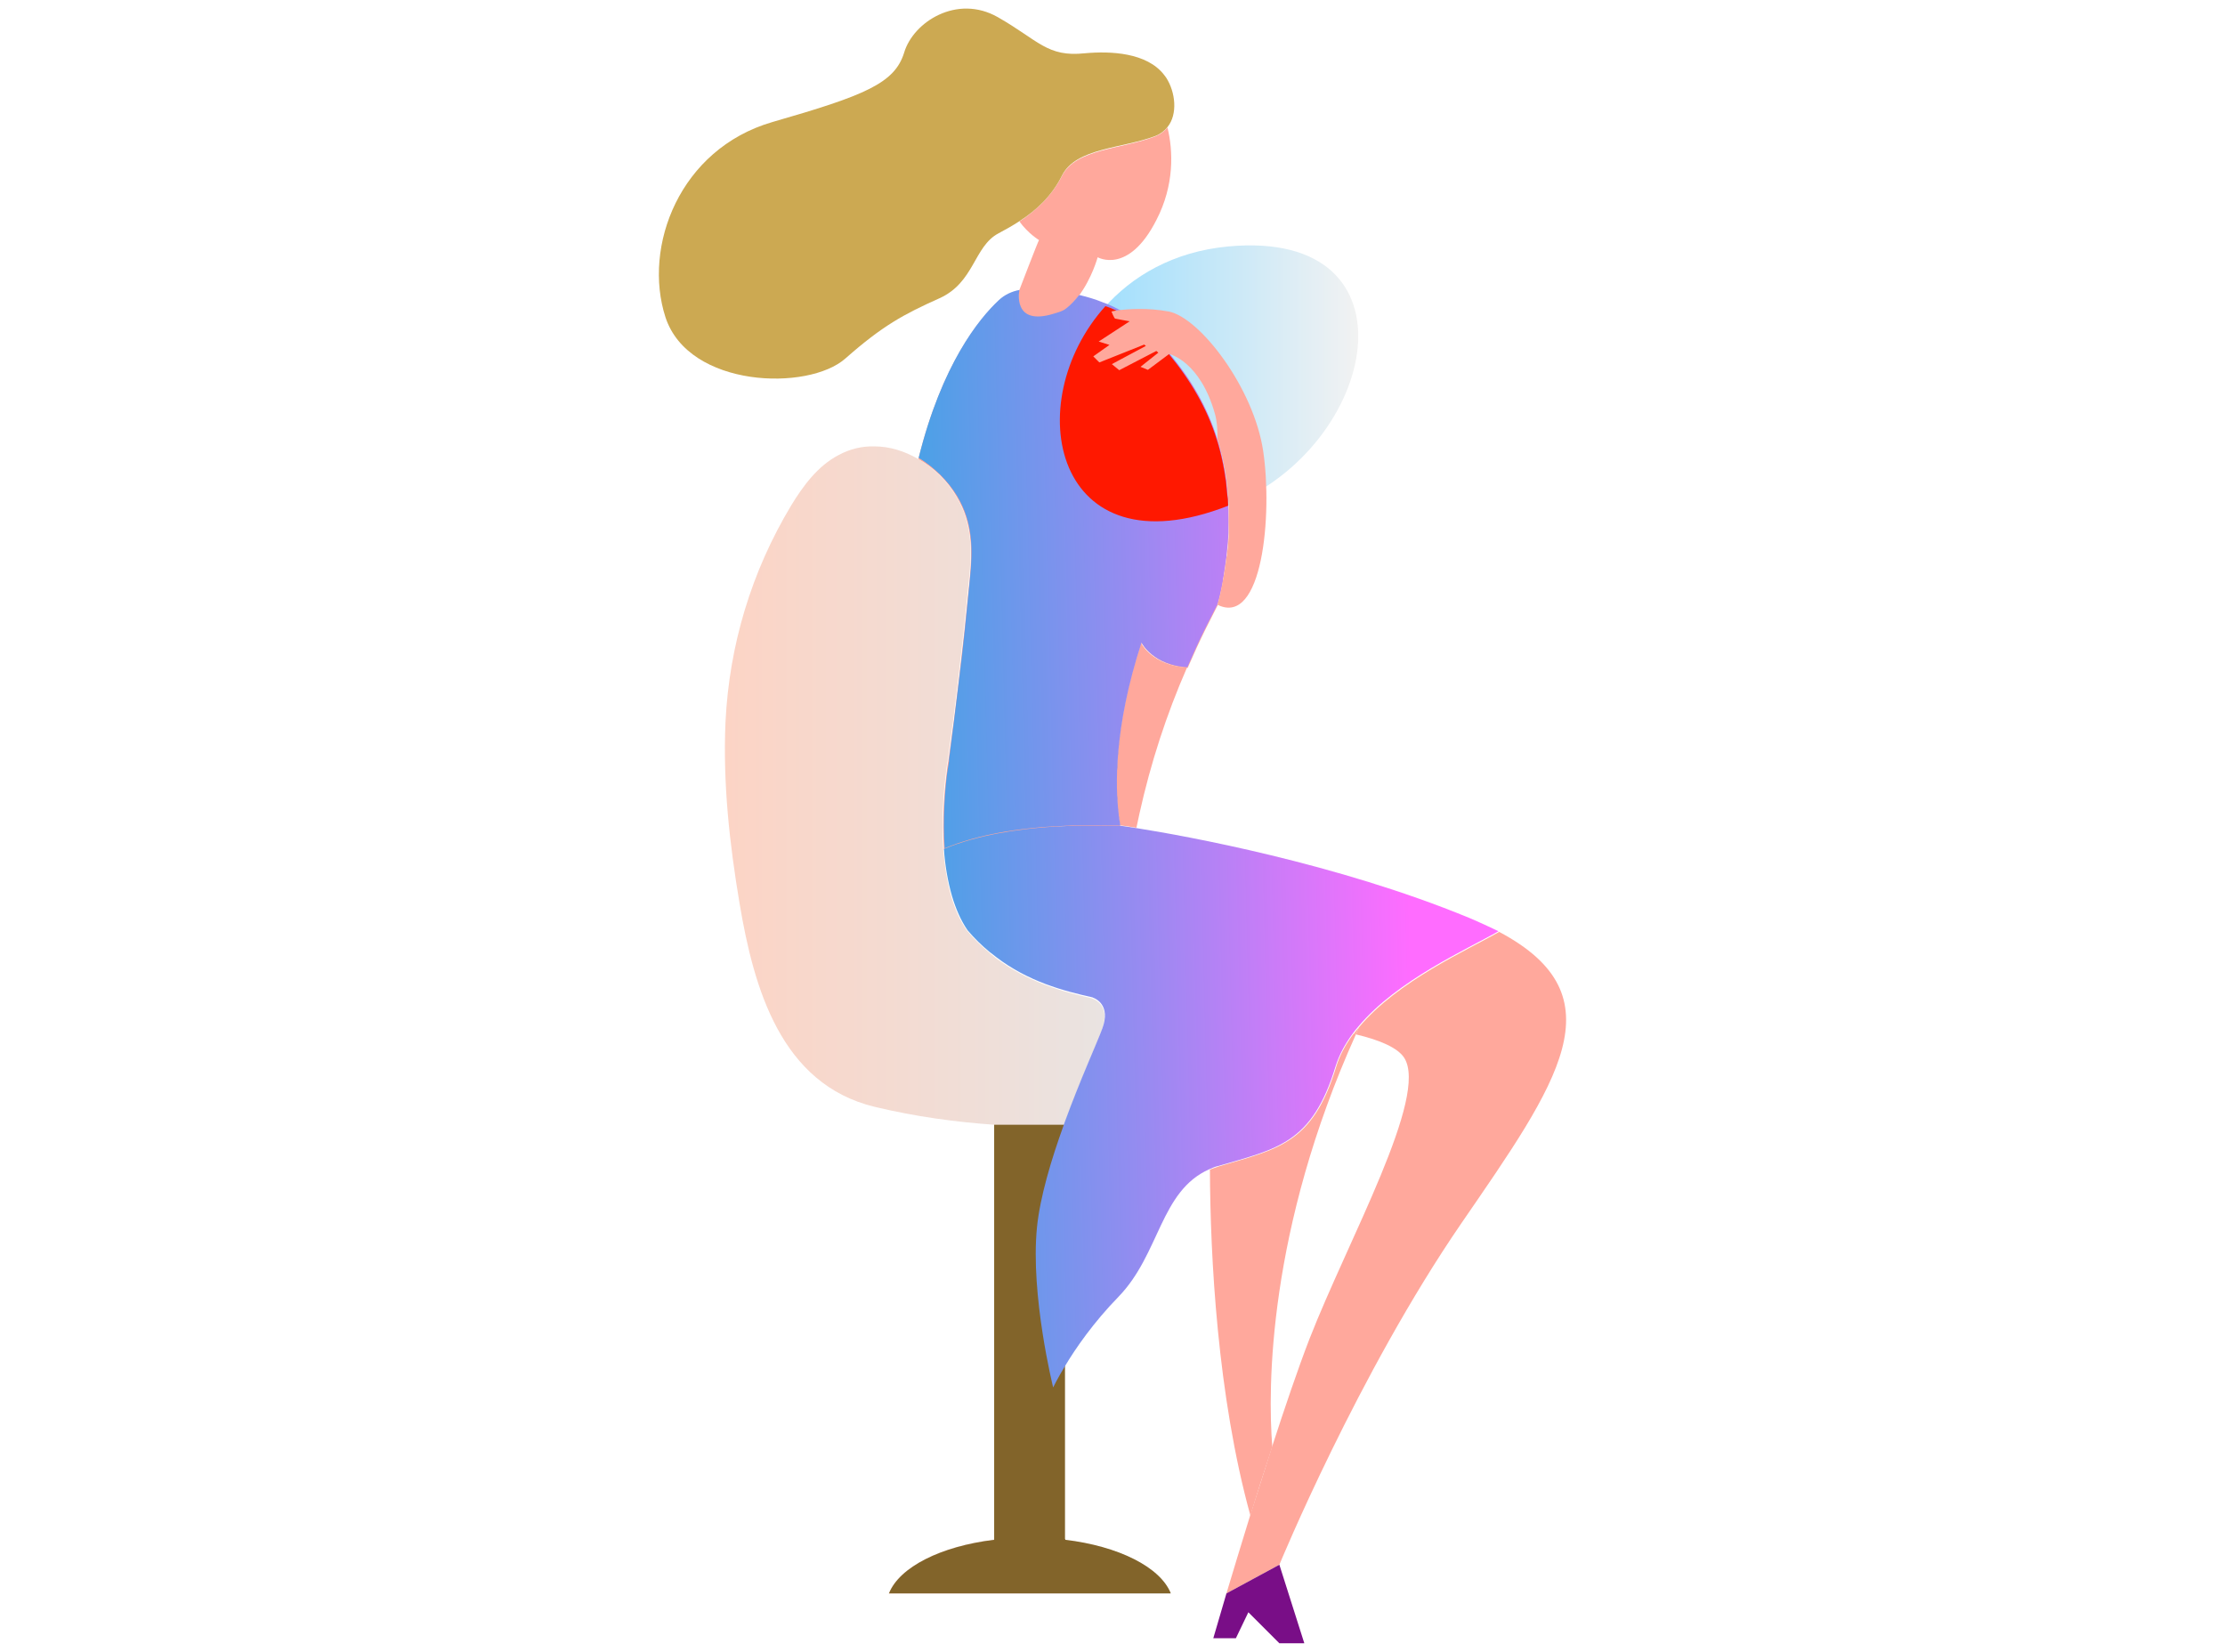 <?xml version="1.0" encoding="utf-8"?>
<!-- Generator: Adobe Illustrator 23.0.6, SVG Export Plug-In . SVG Version: 6.00 Build 0)  -->
<svg version="1.1" id="layer" xmlns="http://www.w3.org/2000/svg" xmlns:xlink="http://www.w3.org/1999/xlink" x="0px" y="0px"
	 viewBox="0 0 660 490" style="enable-background:new 0 0 660 490;" xml:space="preserve">
<style type="text/css">
	.st0{fill:url(#SVGID_1_);}
	.st1{fill:none;}
	.st2{fill:#FFA89C;}
	.st3{fill:url(#SVGID_2_);}
	.st4{fill:url(#SVGID_3_);}
	.st5{fill:url(#SVGID_4_);}
	.st6{fill:url(#SVGID_5_);}
	.st7{fill:url(#SVGID_6_);}
	.st8{fill:url(#SVGID_7_);}
	.st9{fill:url(#SVGID_8_);}
	.st10{fill:#CCA952;}
	.st11{fill:url(#SVGID_9_);}
	.st12{fill:#FF1800;}
	.st13{fill:#35324A;}
	.st14{fill:#790E87;}
	.st15{fill:url(#SVGID_10_);}
	.st16{fill:#82642A;}
	.st17{fill:url(#SVGID_11_);}
</style>
<g>
	<linearGradient id="SVGID_1_" gradientUnits="userSpaceOnUse" x1="314.402" y1="113.722" x2="402.889" y2="113.722">
		<stop  offset="0" style="stop-color:#94DCFF"/>
		<stop  offset="1" style="stop-color:#F2F2F2"/>
	</linearGradient>
	<path class="st0" d="M364.3,73.1c-64.8,6.1-68.1,103.6,0,77C409,132.6,422.1,67.7,364.3,73.1z"/>
	<g>
		<g>
			<path class="st1" d="M363.9,164c0,0.4-0.1,0.9-0.2,1.3C363.8,164.9,363.9,164.5,363.9,164z"/>
			<path class="st1" d="M364,145.3c0,0.3,0.1,0.6,0.1,1C364.1,145.9,364.1,145.6,364,145.3z"/>
			<path class="st1" d="M364.4,151.5c0,0.2,0,0.4,0,0.7C364.4,151.9,364.5,151.7,364.4,151.5z"/>
			<path class="st1" d="M364.4,157.3c0,0.3,0,0.6,0,0.9C364.4,157.9,364.4,157.6,364.4,157.3z"/>
			<path class="st1" d="M362.8,171.4c-0.1,0.4-0.2,0.8-0.2,1.2C362.7,172.2,362.8,171.8,362.8,171.4z"/>
			<path class="st1" d="M361,130.5c0-0.1,0-0.1-0.1-0.2c0.1-2.8-0.1-5.3-0.7-7.5c-4.4-15.7-13.4-17.8-13.6-17.8
				c0.3,0.5,0.6,0.9,0.9,1.4l0,0C347.6,106.4,356.1,114.6,361,130.5z"/>
			<path class="st1" d="M363.2,139.7c0,0.2,0.1,0.5,0.1,0.7C363.3,140.2,363.3,140,363.2,139.7z"/>
			<path class="st1" d="M377.3,429.2c3.8-11.7,7.7-23.2,11.1-32c11.5-29.6,35.5-72.1,28.1-83.5c-1.9-2.9-7.2-5.1-14.3-6.9
				C376.1,364.7,376,411.6,377.3,429.2z"/>
			<path class="st2" d="M338.5,190.7L338.5,190.7c-8.3,25.4-7.7,43.1-6.8,50.4c0,0,0,0,0,0.1c0.1,0.6,0.1,1.1,0.2,1.5
				c0,0.1,0,0.1,0,0.2c0.1,0.4,0.1,0.7,0.2,1c0,0.1,0,0.2,0,0.2c0.1,0.5,0.2,0.7,0.2,0.7s1.7,0.2,4.8,0.7l0.9-4.2
				c3.3-14.9,8-29.4,14.1-43.3C342,197.4,338.6,191,338.5,190.7z"/>
			<path class="st2" d="M331.6,92c0,0-0.1,0-0.1-0.1C331.5,92,331.6,92,331.6,92L331.6,92z"/>
			<path class="st2" d="M320.1,87.9c4,1,7.7,2.3,11,3.9C327.8,90.2,324.2,88.9,320.1,87.9z"/>
			<path class="st2" d="M312,245.3L312,245.3c-10,0.7-21.9,2.4-32,6.5c0,0,0,0,0,0C290.1,247.7,302.1,246,312,245.3z"/>
			<path class="st2" d="M319.6,244.9c-1,0-1.9,0.1-2.9,0.1C317.7,245,318.6,245,319.6,244.9z"/>
			<polygon class="st2" points="338.5,190.7 338.5,190.7 338.5,190.7 			"/>
			<path class="st2" d="M312.6,245.3c-0.2,0-0.4,0-0.6,0l0,0C312.2,245.3,312.4,245.3,312.6,245.3z"/>
			<path class="st2" d="M316.2,245.1c-1.2,0-2.3,0.1-3.6,0.2C313.8,245.2,315,245.1,316.2,245.1z"/>
			<path class="st2" d="M322.7,244.9c-0.7,0-1.5,0-2.3,0C321.2,244.9,322,244.9,322.7,244.9z"/>
			<path class="st2" d="M331.9,242.7c0,0.1,0,0.1,0,0.2C331.9,242.8,331.9,242.8,331.9,242.7z"/>
			<path class="st2" d="M332,243.9c0,0.1,0,0.1,0,0.2C332.1,244,332.1,244,332,243.9z"/>
			<path class="st2" d="M331.7,241.1C331.7,241.2,331.7,241.2,331.7,241.1C331.7,241.2,331.7,241.2,331.7,241.1z"/>
			<path class="st2" d="M325.3,244.9c-0.4,0-0.9,0-1.4,0C324.4,244.9,324.8,244.9,325.3,244.9z"/>
			<radialGradient id="SVGID_2_" cx="353.517" cy="100.835" r="99.045" gradientUnits="userSpaceOnUse">
				<stop  offset="8.322590e-02" style="stop-color:#EA2154"/>
				<stop  offset="0.203" style="stop-color:#B43577"/>
				<stop  offset="0.322" style="stop-color:#864695"/>
				<stop  offset="0.441" style="stop-color:#6153AE"/>
				<stop  offset="0.559" style="stop-color:#445EC1"/>
				<stop  offset="0.676" style="stop-color:#2F66CF"/>
				<stop  offset="0.79" style="stop-color:#226AD7"/>
				<stop  offset="0.9" style="stop-color:#1E6CDA"/>
			</radialGradient>
			<polygon class="st3" points="347.6,106.4 347.6,106.4 347.6,106.4 			"/>
			<radialGradient id="SVGID_3_" cx="353.744" cy="100.719" r="99.654" gradientUnits="userSpaceOnUse">
				<stop  offset="8.322590e-02" style="stop-color:#EA2154"/>
				<stop  offset="0.203" style="stop-color:#B43577"/>
				<stop  offset="0.322" style="stop-color:#864695"/>
				<stop  offset="0.441" style="stop-color:#6153AE"/>
				<stop  offset="0.559" style="stop-color:#445EC1"/>
				<stop  offset="0.676" style="stop-color:#2F66CF"/>
				<stop  offset="0.79" style="stop-color:#226AD7"/>
				<stop  offset="0.9" style="stop-color:#1E6CDA"/>
			</radialGradient>
			<path class="st4" d="M320.1,87.9c0,0-0.1,0-0.1,0l0,0C320,87.9,320.1,87.9,320.1,87.9z"/>
			<radialGradient id="SVGID_4_" cx="353.594" cy="100.865" r="99.424" gradientUnits="userSpaceOnUse">
				<stop  offset="8.322590e-02" style="stop-color:#EA2154"/>
				<stop  offset="0.203" style="stop-color:#B43577"/>
				<stop  offset="0.322" style="stop-color:#864695"/>
				<stop  offset="0.441" style="stop-color:#6153AE"/>
				<stop  offset="0.559" style="stop-color:#445EC1"/>
				<stop  offset="0.676" style="stop-color:#2F66CF"/>
				<stop  offset="0.79" style="stop-color:#226AD7"/>
				<stop  offset="0.9" style="stop-color:#1E6CDA"/>
			</radialGradient>
			<path class="st5" d="M331.1,91.8c0.1,0.1,0.2,0.1,0.4,0.2C331.4,91.9,331.3,91.9,331.1,91.8z"/>
			<path class="st2" d="M331.7,241.1c-0.8-7.3-1.5-25.1,6.8-50.4C330.2,216.2,330.8,233.9,331.7,241.1z"/>
			<radialGradient id="SVGID_5_" cx="353.586" cy="100.867" r="99.395" gradientUnits="userSpaceOnUse">
				<stop  offset="8.322590e-02" style="stop-color:#EA2154"/>
				<stop  offset="0.203" style="stop-color:#B43577"/>
				<stop  offset="0.322" style="stop-color:#864695"/>
				<stop  offset="0.441" style="stop-color:#6153AE"/>
				<stop  offset="0.559" style="stop-color:#445EC1"/>
				<stop  offset="0.676" style="stop-color:#2F66CF"/>
				<stop  offset="0.79" style="stop-color:#226AD7"/>
				<stop  offset="0.9" style="stop-color:#1E6CDA"/>
			</radialGradient>
			<path class="st6" d="M331.7,241.1c-0.8-7.3-1.5-25.1,6.8-50.4C330.2,216.2,330.8,233.9,331.7,241.1z"/>
			<path class="st2" d="M331.7,241.2c0.1,0.6,0.1,1.1,0.2,1.5C331.8,242.3,331.7,241.8,331.7,241.2z"/>
			<radialGradient id="SVGID_6_" cx="353.554" cy="100.79" r="99.444" gradientUnits="userSpaceOnUse">
				<stop  offset="8.322590e-02" style="stop-color:#EA2154"/>
				<stop  offset="0.203" style="stop-color:#B43577"/>
				<stop  offset="0.322" style="stop-color:#864695"/>
				<stop  offset="0.441" style="stop-color:#6153AE"/>
				<stop  offset="0.559" style="stop-color:#445EC1"/>
				<stop  offset="0.676" style="stop-color:#2F66CF"/>
				<stop  offset="0.79" style="stop-color:#226AD7"/>
				<stop  offset="0.9" style="stop-color:#1E6CDA"/>
			</radialGradient>
			<path class="st7" d="M331.7,241.2c0.1,0.6,0.1,1.1,0.2,1.5C331.8,242.3,331.7,241.8,331.7,241.2z"/>
			<path class="st2" d="M331.9,242.9c0.1,0.4,0.1,0.7,0.2,1C332,243.6,331.9,243.3,331.9,242.9z"/>
			<radialGradient id="SVGID_7_" cx="353.579" cy="100.709" r="99.501" gradientUnits="userSpaceOnUse">
				<stop  offset="8.322590e-02" style="stop-color:#EA2154"/>
				<stop  offset="0.203" style="stop-color:#B43577"/>
				<stop  offset="0.322" style="stop-color:#864695"/>
				<stop  offset="0.441" style="stop-color:#6153AE"/>
				<stop  offset="0.559" style="stop-color:#445EC1"/>
				<stop  offset="0.676" style="stop-color:#2F66CF"/>
				<stop  offset="0.79" style="stop-color:#226AD7"/>
				<stop  offset="0.9" style="stop-color:#1E6CDA"/>
			</radialGradient>
			<path class="st8" d="M331.9,242.9c0.1,0.4,0.1,0.7,0.2,1C332,243.6,331.9,243.3,331.9,242.9z"/>
			<path class="st2" d="M332.1,244.1c0.1,0.4,0.2,0.7,0.2,0.7S332.2,244.6,332.1,244.1z"/>
			<radialGradient id="SVGID_8_" cx="353.707" cy="100.925" r="99.367" gradientUnits="userSpaceOnUse">
				<stop  offset="8.322590e-02" style="stop-color:#EA2154"/>
				<stop  offset="0.203" style="stop-color:#B43577"/>
				<stop  offset="0.322" style="stop-color:#864695"/>
				<stop  offset="0.441" style="stop-color:#6153AE"/>
				<stop  offset="0.559" style="stop-color:#445EC1"/>
				<stop  offset="0.676" style="stop-color:#2F66CF"/>
				<stop  offset="0.79" style="stop-color:#226AD7"/>
				<stop  offset="0.9" style="stop-color:#1E6CDA"/>
			</radialGradient>
			<path class="st9" d="M332.1,244.1c0.1,0.4,0.2,0.7,0.2,0.7S332.2,244.6,332.1,244.1z"/>
			<path class="st2" d="M362.8,171.4c0.4-2.1,0.7-4.1,0.9-6.1c0.1-0.4,0.1-0.9,0.2-1.3c0.2-2,0.4-3.9,0.5-5.8c0-0.3,0-0.6,0-0.9
				c0.1-1.8,0.1-3.5,0-5.2c0-0.2,0-0.4,0-0.7c-0.1-1.8-0.2-3.5-0.3-5.2c0-0.3-0.1-0.6-0.1-1c-0.2-1.7-0.4-3.3-0.6-4.8
				c0-0.2-0.1-0.5-0.1-0.7c-0.6-3.3-1.3-6.4-2.2-9.2c-4.9-16-13.4-24.2-13.4-24.2l0,0c10.4,16.5,9.2,41-2,66.1
				c-2.9,6.5-5.2,12.6-7,18.3c0.1,0.2,3.5,6.7,13.6,7.4h0c1.7-3.9,3.5-7.9,5.4-11.7l3.5-6.9c0.6-2.3,1.1-4.6,1.5-6.8
				C362.7,172.2,362.8,171.8,362.8,171.4z"/>
			<path class="st2" d="M283.8,147.4c4.7,7.9,4.6,15.8,3.8,24.6c-1,10.2-2.1,20.3-3.3,30.5c-0.9,7.7-1.9,15.4-3,23.1l0,0
				c0,0,0,0.2-0.1,0.5c-0.2,1.3-0.4,2.6-0.5,3.9c-0.6,4.9-1.3,13.2-0.7,22c10-4.2,22-5.9,32-6.5l-6.4-30.4l4.8-35.1l3.8-9.4
				l4.7-11.7l28.7-52.4l0,0l0,0c-0.3-0.5-0.7-0.9-1-1.3l-6.3,4.7l-2.2-0.9l5.3-4.2l-0.6-0.5l-11,5.7l-2.2-1.8l10.1-5.4l-0.5-0.4
				l-13.3,5.3l-1.8-1.8l4.8-3.4l-3.2-1l9.2-6c0,0-4.1-0.8-4.3-0.8c-0.3-0.1-1.1-2.1-1.1-2.1s0.7-0.2,2-0.4c0,0-0.1,0-0.1-0.1
				c-0.1-0.1-0.2-0.1-0.4-0.2c-3.3-1.6-7-2.9-11-3.9c0,0-0.1,0-0.1,0c-1.1,1.5-2.4,2.9-3.9,4c-0.9,0.7-2.1,1-3.4,1.4
				c-12.4,3.9-10.4-6.6-10.3-7.1c-2.3,0.4-4.4,1.4-6.1,3c-5.9,5.5-16.9,19-23.8,46.9C277.1,138.8,281.1,142.7,283.8,147.4z"/>
			<path class="st2" d="M312.6,245.3c1.2-0.1,2.4-0.1,3.6-0.2c0.2,0,0.3,0,0.5,0c1,0,2-0.1,2.9-0.1c0.3,0,0.5,0,0.8,0
				c0.8,0,1.6,0,2.3,0c0.4,0,0.8,0,1.2,0c0.5,0,0.9,0,1.4,0c3.9,0,6.5,0.1,7,0c0,0-0.1-0.3-0.2-0.7c0-0.1,0-0.1,0-0.2
				c0-0.3-0.1-0.6-0.2-1c0-0.1,0-0.1,0-0.2c-0.1-0.4-0.1-0.9-0.2-1.5c0,0,0,0,0-0.1c-0.9-7.3-1.5-25,6.8-50.4l0,0l0,0
				c1.9-5.7,4.2-11.8,7-18.3c11.2-25.1,12.5-49.6,2-66.1l-28.7,52.4l-4.7,11.7l-3.8,9.4l-4.8,35.1l6.4,30.4
				C312.2,245.3,312.4,245.3,312.6,245.3L312.6,245.3z"/>
			<path class="st2" d="M312.1,86.5c-2.2-0.3-4.4-0.4-6.8-0.5C307.7,86,309.9,86.2,312.1,86.5z"/>
			<path class="st2" d="M319.2,87.7c-1.9-0.4-3.9-0.8-6-1.1C315.3,86.9,317.3,87.2,319.2,87.7z"/>
			<path class="st2" d="M320,87.9L320,87.9c-0.3-0.1-0.5-0.1-0.8-0.2C319.5,87.7,319.7,87.8,320,87.9z"/>
			<path class="st2" d="M313.2,86.6c-0.4,0-0.7-0.1-1.1-0.1C312.5,86.5,312.8,86.6,313.2,86.6z"/>
			<path class="st2" d="M346.3,37.8c-0.9,1.1-2,2-3.5,2.6c-9.9,3.9-23.7,3.6-27.8,11.8c-3,5.9-7.5,10.1-12.6,13.5
				c2.6,3.6,5.8,5.5,5.8,5.5c-0.3,0.4-5.9,15-5.9,15s0,0,0,0c-0.1,0.4-2.1,10.9,10.3,7.1c1.2-0.4,2.5-0.7,3.4-1.4
				c1.5-1.2,2.8-2.6,3.9-4c-0.3-0.1-0.5-0.1-0.8-0.2c0.3,0.1,0.5,0.1,0.8,0.2c4-5.3,5.7-11.6,5.7-11.6s9.1,5.3,17.4-11
				C348.4,54.9,348,44.7,346.3,37.8z"/>
			<path class="st10" d="M345.9,23c-0.2-0.3-0.4-0.5-0.6-0.8c-5.1-6.6-15.8-7.1-23.5-6.4C310.6,17,308.1,12,296,5.1
				c-12.1-6.9-25.1,1.4-27.8,10.5c-2.8,9.1-11.6,12.7-39.1,20.6c-27.5,8-38.5,36.9-31.7,57.9c6.9,21,42.4,22,53.4,12.2
				c11-9.7,17.3-13.1,27.8-17.8c10.5-4.7,10.2-15.4,17.6-19.3c2.1-1.1,4.2-2.3,6.2-3.6c5.1-3.3,9.6-7.5,12.6-13.5
				c4.1-8.3,17.9-8,27.8-11.8c1.5-0.6,2.6-1.5,3.5-2.6C349.4,33.9,348.7,27.3,345.9,23z"/>
			<path class="st2" d="M402.2,306.8c-0.2-0.1-0.5-0.1-0.7-0.2c-2.3,3.1-4.2,6.5-5.2,10c-6.9,22.6-17.2,24.2-34.6,29.3
				c-1,0.3-1.9,0.7-2.8,1c0.1,25.8,2.2,67.1,12,102.6c2-6.6,4.2-13.5,6.5-20.4C376,411.6,376.1,364.7,402.2,306.8z"/>
			<path class="st2" d="M402.2,306.8c0.3-0.7,0.6-1.4,0.9-2.1c0,0,0,0,0,0c-0.5,0.6-1.1,1.3-1.6,2
				C401.7,306.7,401.9,306.7,402.2,306.8z"/>
			<path class="st2" d="M444.7,276.4c-9.2,5.3-30.1,14.5-41.6,28.3c0,0,0,0,0,0c-0.3,0.7-0.6,1.4-0.9,2.1c7.2,1.7,12.4,4,14.3,6.9
				c7.4,11.4-16.6,54-28.1,83.5c-3.4,8.8-7.3,20.3-11.1,32c-2.2,6.9-4.4,13.8-6.5,20.4c-2.7,8.7-5.1,16.7-7,23l15.7-8.5
				c0,0,23.3-56.6,54-101.3C462.1,321.2,480.7,295.5,444.7,276.4z"/>
			<path class="st2" d="M336.2,94.7c-1.4-1-3-1.9-4.6-2.7l0,0C333.2,92.9,334.7,93.8,336.2,94.7z"/>
			<path class="st2" d="M336.2,94.7c0.1,0.1,0.2,0.1,0.3,0.2C336.4,94.9,336.3,94.8,336.2,94.7z"/>
			<path class="st2" d="M364.5,152.1c0,1.7,0,3.4,0,5.2C364.5,155.5,364.5,153.8,364.5,152.1z"/>
			<path class="st2" d="M361.1,179.4c0.6-2.3,1.1-4.6,1.5-6.8C362.2,174.9,361.7,177.1,361.1,179.4z"/>
			<path class="st2" d="M364.4,158.3c-0.1,1.9-0.2,3.8-0.5,5.8C364.1,162,364.3,160.1,364.4,158.3z"/>
			<path class="st2" d="M363.4,140.5c0.3,1.5,0.5,3.2,0.6,4.8C363.8,143.6,363.6,142,363.4,140.5z"/>
			<path class="st2" d="M363.8,165.4c-0.2,2-0.5,4-0.9,6.1C363.2,169.4,363.5,167.3,363.8,165.4z"/>
			<path class="st2" d="M364.1,146.2c0.2,1.7,0.3,3.4,0.3,5.2C364.4,149.7,364.3,147.9,364.1,146.2z"/>
			<path class="st2" d="M361,130.5c0.9,2.8,1.6,5.9,2.2,9.2C362.7,136.4,361.9,133.4,361,130.5z"/>
			<linearGradient id="SVGID_9_" gradientUnits="userSpaceOnUse" x1="416.363" y1="165.904" x2="240.25" y2="170.307">
				<stop  offset="4.723370e-03" style="stop-color:#FF6CFF"/>
				<stop  offset="0.451" style="stop-color:#998AF1"/>
				<stop  offset="0.828" style="stop-color:#48A2E6"/>
				<stop  offset="1" style="stop-color:#29ABE2"/>
			</linearGradient>
			<path class="st11" d="M364.4,151.4v0.6c0,1.7,0,3.5,0,5.3v0.9c-0.1,1.9-0.3,3.8-0.5,5.7c0,0.4-0.1,0.9-0.1,1.3
				c-0.3,2-0.6,4-0.9,6.1c-0.1,0.4-0.2,0.8-0.2,1.2c-0.4,2.2-0.9,4.5-1.6,6.8l-3.5,6.9c-1.9,3.8-3.7,7.8-5.4,11.7
				c-10.1-0.6-13.5-7.1-13.6-7.3c-8.3,25.4-7.7,43.1-6.8,50.4c0,0.6,0.1,1.1,0.2,1.6c0,0,0,0.1,0,0.2c0,0.4,0.1,0.7,0.2,1
				c0,0.1,0,0.2,0,0.3c0.1,0.4,0.1,0.7,0.1,0.7c-0.4,0.1-3.1,0-7,0h-2.5c-0.8,0-1.5,0-2.3,0c-0.3,0-0.5,0-0.8,0c-1,0-1.9,0-2.9,0.1
				h-0.5c-1.1,0.1-2.3,0.1-3.5,0.2c-0.2,0-0.4,0-0.6,0c-9.9,0.6-21.9,2.3-32,6.5c-0.6-8.8,0.1-17.1,0.7-22c0.2-1.3,0.4-2.5,0.6-3.8
				c0-0.3,0-0.5,0-0.5c1-7.7,2-15.4,2.9-23.1c1.3-10.1,2.3-20.3,3.3-30.5c0.9-8.8,0.9-16.7-3.8-24.6c-2.8-4.6-6.8-8.5-11.4-11.3
				c6.9-27.8,17.9-41.3,23.8-46.8c1.7-1.6,3.9-2.6,6.1-3c-0.1,0.4-2.1,10.9,10.3,7c1.3-0.4,2.5-0.7,3.4-1.4c1.6-1.2,2.8-2.6,4-4.1
				c0,0,0.1,0,0.1,0c2.5,0.6,4.8,1.3,7,2.2c1.4,0.5,2.8,1.1,4.1,1.8c0.1,0,0.3,0.1,0.3,0.2l0.1,0c1.3,0.6,2.5,1.3,3.6,2.1
				c0.3,0.2,0.6,0.3,1,0.6c0.1,0.1,0.2,0.2,0.3,0.2c1.5,1,2.9,2.1,4.1,3.4c2.1,2.1,4.1,4.4,6.1,6.7c6.3,7.6,11.4,16.1,14.3,25.6
				c0.1,0.4,0.3,0.9,0.4,1.3c0.7,2.4,1.3,5.1,1.8,7.9c0,0.2,0.1,0.5,0.1,0.7c0.3,1.6,0.5,3.2,0.6,4.8c0,0.3,0.1,0.6,0.1,1
				c0.1,1.3,0.2,2.5,0.2,3.8C364.4,150.5,364.4,151,364.4,151.4z"/>
			<path class="st12" d="M364.3,150L364.3,150c-51.6,20.2-62.2-30.6-36.4-59.2c1.9,0.6,3.6,1.5,5.4,2.3c0.2,0,0.3,0.1,0.4,0.2l0.2,0
				c0.4,0.2,0.9,0.5,1.3,0.8c0.3,0.2,0.6,0.3,1,0.6c0.1,0.1,0.2,0.2,0.3,0.2c1.5,1,2.9,2.1,4.1,3.4c2.1,2.1,4.1,4.4,6.1,6.7
				c6.3,7.6,11.4,16.1,14.3,25.6c0.1,0.4,0.3,0.9,0.4,1.3c0.7,2.4,1.3,5.1,1.8,7.9c0,0.2,0.1,0.5,0.1,0.7c0.3,1.6,0.5,3.2,0.6,4.8
				c0,0.3,0.1,0.6,0.1,1C364.2,147.5,364.3,148.7,364.3,150z"/>
			<path class="st13" d="M312.6,245.3L312.6,245.3L312.6,245.3z"/>
			<path class="st13" d="M316.6,245c-0.2,0-0.3,0-0.5,0C316.2,245.1,316.5,245,316.6,245z"/>
			<path class="st13" d="M325.3,244.9c3.9,0,6.5,0.1,7,0C331.8,245,329.2,244.9,325.3,244.9z"/>
			<path class="st13" d="M323.9,244.9c-0.4,0-0.8,0-1.2,0C323.1,244.9,323.5,244.9,323.9,244.9z"/>
			<path class="st13" d="M320.4,244.9c-0.3,0-0.5,0-0.8,0C319.9,244.9,320.1,244.9,320.4,244.9z"/>
			<path class="st14" d="M359.9,485.9h6.7l3.7-7.7l9.2,9.2h7.4l-7.4-23.3l-15.7,8.5C361.4,480.7,359.9,485.9,359.9,485.9z"/>
			<linearGradient id="SVGID_10_" gradientUnits="userSpaceOnUse" x1="215.076" y1="302.488" x2="347.256" y2="302.488">
				<stop  offset="0" style="stop-color:#FCD4C5"/>
				<stop  offset="1" style="stop-color:#E6E6E6"/>
			</linearGradient>
			<path class="st15" d="M294.9,456.6v-123c-11.4-0.8-23.3-2.4-35.4-5.3c-27.9-6.7-35.9-35.3-40.1-60.2c-3-17.8-5-35.9-4.2-53.9
				c1.1-22.8,7.7-44.7,19.5-64.3c3.6-5.9,7.9-11.7,14-14.9c3.5-1.9,7.1-2.7,10.7-2.6c4.5,0,8.9,1.4,12.9,3.7
				c4.6,2.7,8.7,6.6,11.4,11.3c4.7,7.9,4.6,15.8,3.7,24.6c-1,10.2-2.1,20.3-3.3,30.5c-0.9,7.7-1.9,15.4-3,23.1h0c0,0,0,0.2-0.1,0.5
				c-0.2,1.3-0.4,2.6-0.5,3.9c-0.6,4.9-1.3,13.2-0.7,22v0c0.4,4.7,1.1,9.5,2.4,14c1.1,3.7,2.6,7.2,4.7,10.1c2.1,2.5,4.3,4.6,6.6,6.5
				c0.6,0.5,1.2,1,1.8,1.5c9.7,7.3,20.1,10.1,28.6,12h0c0,0,0.1,0,0.2,0.1c0.9,0.3,5.3,2.3,2.8,9.1c-1.5,4.1-6.5,15.3-11.1,27.9
				c-0.1,0.2-0.2,0.4-0.2,0.6c-0.1,0.1-0.1,0.2-0.1,0.3c-3.7,10.2-7,21.3-7.9,30.2c-2,20.2,4.8,47.5,4.8,47.5s1.2-2.5,3.5-6.3v51.3
				c15.9,1.9,28.2,8.1,31.3,15.9h-83.6C266.7,464.8,279,458.6,294.9,456.6z"/>
			<path class="st2" d="M374.7,133.8c-2.8-18.8-18.8-39.6-28-41.4c-6.4-1.2-12.1-0.7-15-0.4l0,0c1.6,0.8,3.1,1.7,4.6,2.7
				c-1.4-1-3-1.9-4.6-2.7c-1.2,0.2-2,0.4-2,0.4s0.8,2.1,1.1,2.1c0.3,0.1,4.3,0.8,4.3,0.8l-9.2,6l3.2,1l-4.8,3.4l1.8,1.8l13.3-5.3
				l0.5,0.4l-10.1,5.4l2.2,1.8l11-5.7l0.6,0.5l-5.3,4.2l2.2,0.9l6.3-4.7l0,0l0,0l0,0c0.1,0,9.2,2.1,13.6,17.8
				c0.6,2.2,0.8,4.7,0.7,7.5c0,0.1,0,0.1,0.1,0.2c0.9,2.8,1.6,5.9,2.2,9.2c0,0.2,0.1,0.5,0.1,0.7c0.3,1.6,0.5,3.2,0.6,4.8
				c0,0.3,0.1,0.6,0.1,1c0.2,1.7,0.3,3.4,0.3,5.2c0,0.2,0,0.4,0,0.7c0,1.7,0,3.4,0,5.2c0,0.3,0,0.6,0,0.9c-0.1,1.9-0.2,3.8-0.5,5.8
				c0,0.4-0.1,0.9-0.2,1.3c-0.2,2-0.5,4-0.9,6.1c-0.1,0.4-0.2,0.8-0.2,1.2c-0.4,2.2-0.9,4.5-1.5,6.8
				C374.5,185.9,377.5,152.7,374.7,133.8z"/>
		</g>
		<rect x="294.9" y="333.6" class="st16" width="21" height="123.9"/>
		<path class="st16" d="M347.3,472.6h-83.6c3.1-7.8,15.4-14,31.3-15.9v-0.2h21v0.2C331.8,458.6,344.2,464.8,347.3,472.6z"/>
		<linearGradient id="SVGID_11_" gradientUnits="userSpaceOnUse" x1="420.359" y1="325.707" x2="244.245" y2="330.11">
			<stop  offset="4.723370e-03" style="stop-color:#FF6CFF"/>
			<stop  offset="0.451" style="stop-color:#998AF1"/>
			<stop  offset="0.828" style="stop-color:#48A2E6"/>
			<stop  offset="1" style="stop-color:#29ABE2"/>
		</linearGradient>
		<path class="st17" d="M435.7,272.2c-39.3-16.2-84.1-24.3-98.7-26.6c-3.1-0.5-4.8-0.7-4.8-0.7c-0.5,0.1-3,0-7,0c-0.4,0-0.9,0-1.4,0
			c-0.4,0-0.8,0-1.2,0c-0.7,0-1.5,0-2.3,0c-0.3,0-0.5,0-0.8,0c-1,0-1.9,0.1-2.9,0.1c-0.1,0-0.3,0-0.3,0c-1.3,0.1-2.5,0.1-3.7,0.2
			l0,0c-0.2,0-0.4,0-0.6,0c-10,0.7-21.9,2.4-32,6.6c0.3,4.7,1.1,9.5,2.4,14c1.1,3.7,2.6,7.2,4.6,10.1c2.1,2.5,4.3,4.6,6.6,6.5
			c0.7,0.5,1.3,1,1.8,1.4c9.7,7.4,20.1,10.1,28.6,12h0c0,0,0.1,0,0.2,0.1c0.9,0.3,5.3,2.3,2.8,9.1c-1.5,4.1-6.6,15.3-11.2,27.9
			c-0.1,0.3-0.2,0.6-0.3,0.9v0c-3.7,10.2-7,21.3-7.9,30.2c-2,20.2,4.8,47.5,4.8,47.5s1.2-2.5,3.5-6.3c3.1-5.2,8.4-12.9,15.9-20.6
			c12.3-12.7,12.3-31.3,26.9-37.8c0.9-0.4,1.8-0.8,2.8-1c17.4-5.1,27.7-6.7,34.6-29.3c1.1-3.6,2.9-6.9,5.2-10c0.5-0.7,1-1.3,1.6-2
			c11.5-13.8,32.4-23,41.6-28.3C442,275,439,273.6,435.7,272.2z"/>
	</g>
</g>
</svg>
